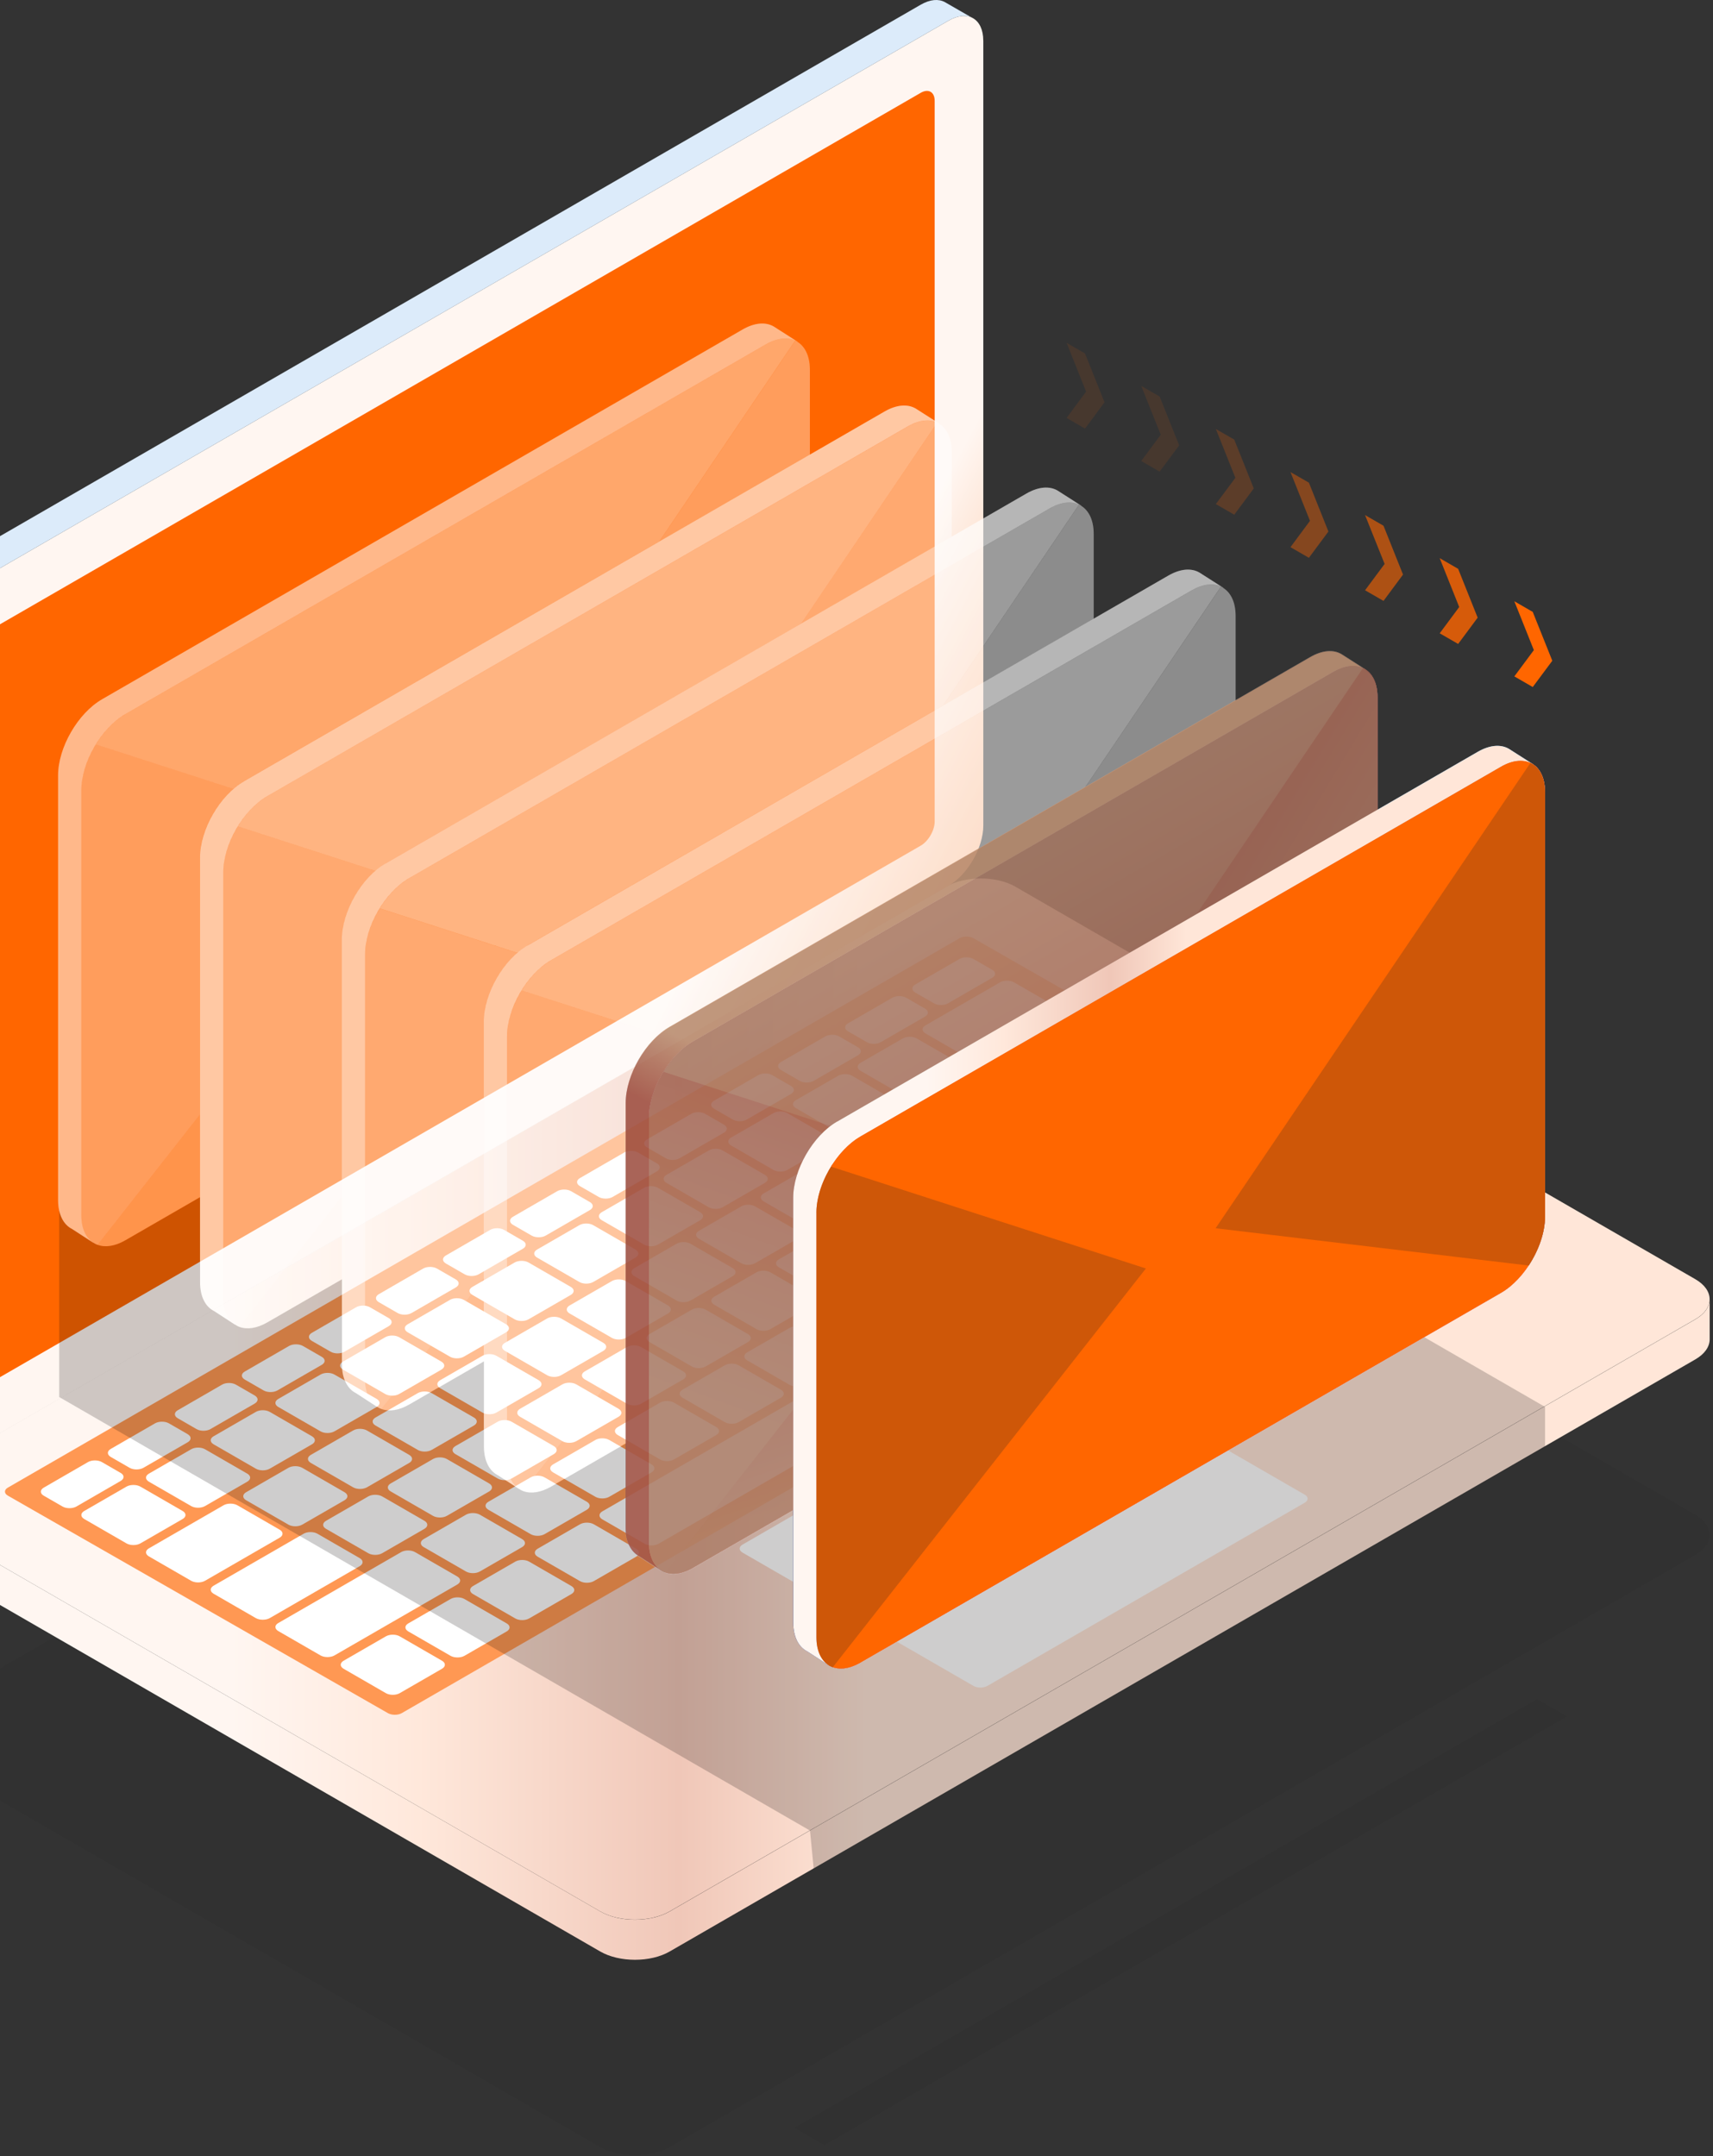 <svg width="417" height="525" viewBox="0 0 417 525" fill="none" xmlns="http://www.w3.org/2000/svg">
<rect x="0" y="0" width="417" height="525" fill="#333333" stroke="none"/>
<g style="mix-blend-mode:multiply" opacity="0.05">
<path d="M247.2 273.261C242.55 270.581 234.95 270.581 230.3 273.261L-19.39 417.421C-24.04 420.111 -24.04 424.501 -19.39 427.181L146.11 522.731C150.76 525.411 158.36 525.411 163.01 522.731L412.69 378.571C417.34 375.891 417.34 371.491 412.69 368.811L247.19 273.261H247.2Z" fill="#080707"/>
</g>
<path d="M247.2 215.891C242.55 213.211 234.95 213.211 230.3 215.891L-19.39 360.051C-24.04 362.741 -24.04 367.131 -19.39 369.811L146.11 465.361C150.76 468.041 158.36 468.041 163.01 465.361L412.69 321.201C417.34 318.521 417.34 314.121 412.69 311.441L247.19 215.891H247.2Z" fill="url(#paint0_linear_44_1041)"/>
<path d="M-22.87 364.931V374.571C-22.92 376.381 -21.76 378.201 -19.38 379.571L146.12 475.131C150.77 477.821 158.37 477.821 163.02 475.131L412.7 330.971C415.02 329.631 416.18 327.861 416.19 326.101V316.541C416.19 316.541 416.19 316.471 416.19 316.441C416.15 318.171 414.99 319.901 412.71 321.221L163.03 465.381C158.38 468.061 150.77 468.061 146.13 465.381L-19.39 369.811C-21.74 368.461 -22.9 366.671 -22.88 364.881V364.931H-22.87Z" fill="url(#paint1_linear_44_1041)"/>
<path d="M239.36 9.901C239.36 4.531 235.56 2.341 230.91 5.021L-18.77 149.171C-23.42 151.851 -27.22 158.441 -27.22 163.811V354.911C-27.22 360.281 -23.41 362.471 -18.77 359.791L230.92 215.641C235.57 212.961 239.37 206.371 239.37 201.001V9.901H239.36Z" fill="url(#paint2_linear_44_1041)"/>
<path d="M-12.01 342.231C-13.87 343.301 -15.39 342.421 -15.39 340.281V164.791C-15.39 162.641 -13.87 160.011 -12.01 158.931L224.15 22.591C226.01 21.521 227.53 22.391 227.53 24.541V200.021C227.53 202.171 226.01 204.801 224.15 205.881L-12.01 342.231Z" fill="#FF6600"/>
<path d="M329.48 281.381C330.41 281.911 330.42 282.791 329.48 283.331L97.81 417.091C96.88 417.631 95.36 417.631 94.42 417.091L1.91 364.141C0.98 363.611 0.97 362.731 1.91 362.191L233.58 228.431C234.51 227.891 236.03 227.891 236.97 228.431L329.48 281.381Z" fill="#FF9853"/>
<path d="M44.46 367.881C45.39 368.421 45.39 369.301 44.46 369.831L34.17 375.771C33.24 376.311 31.72 376.311 30.79 375.771L20.5 369.831C19.57 369.291 19.57 368.421 20.5 367.881L30.79 361.941C31.72 361.411 33.24 361.411 34.17 361.941L44.46 367.881Z" fill="white"/>
<path d="M60.2 358.791C61.13 359.331 61.13 360.201 60.2 360.741L49.91 366.681C48.98 367.221 47.46 367.221 46.53 366.681L36.24 360.741C35.31 360.201 35.31 359.331 36.24 358.791L46.53 352.851C47.46 352.311 48.98 352.311 49.91 352.851L60.2 358.791Z" fill="white"/>
<path d="M75.95 349.691C76.88 350.231 76.88 351.111 75.95 351.641L65.66 357.581C64.73 358.121 63.21 358.121 62.28 357.581L51.99 351.641C51.06 351.101 51.06 350.221 51.99 349.691L62.28 343.751C63.21 343.211 64.73 343.211 65.66 343.751L75.95 349.691Z" fill="white"/>
<path d="M91.7 340.601C92.63 341.141 92.63 342.011 91.7 342.551L81.41 348.491C80.48 349.031 78.96 349.031 78.03 348.491L67.74 342.551C66.81 342.011 66.81 341.141 67.74 340.601L78.03 334.661C78.96 334.121 80.48 334.121 81.41 334.661L91.7 340.601Z" fill="white"/>
<path d="M107.45 331.511C108.38 332.051 108.38 332.921 107.45 333.461L97.16 339.401C96.23 339.941 94.71 339.941 93.78 339.401L83.49 333.461C82.56 332.921 82.56 332.041 83.49 331.511L93.78 325.571C94.71 325.031 96.23 325.031 97.16 325.571L107.45 331.511Z" fill="white"/>
<path d="M123.2 322.421C124.13 322.961 124.13 323.831 123.2 324.371L112.91 330.311C111.98 330.851 110.46 330.851 109.53 330.311L99.24 324.371C98.31 323.831 98.31 322.961 99.24 322.421L109.53 316.481C110.46 315.941 111.98 315.941 112.91 316.481L123.2 322.421Z" fill="white"/>
<path d="M138.95 313.321C139.88 313.861 139.88 314.731 138.95 315.271L128.66 321.211C127.73 321.751 126.21 321.751 125.28 321.211L114.99 315.271C114.06 314.731 114.06 313.861 114.99 313.321L125.28 307.381C126.21 306.841 127.73 306.841 128.66 307.381L138.95 313.321Z" fill="white"/>
<path d="M154.7 304.231C155.63 304.771 155.63 305.651 154.7 306.181L144.41 312.121C143.48 312.661 141.96 312.661 141.03 312.121L130.74 306.181C129.81 305.641 129.81 304.771 130.74 304.231L141.03 298.291C141.96 297.751 143.48 297.751 144.41 298.291L154.7 304.231Z" fill="white"/>
<path d="M170.45 295.131C171.38 295.671 171.38 296.551 170.45 297.081L160.16 303.021C159.23 303.561 157.71 303.561 156.78 303.021L146.49 297.081C145.56 296.551 145.56 295.671 146.49 295.131L156.78 289.191C157.71 288.651 159.23 288.651 160.16 289.191L170.45 295.131Z" fill="white"/>
<path d="M186.2 286.041C187.13 286.581 187.13 287.451 186.2 287.991L175.91 293.931C174.98 294.461 173.46 294.461 172.53 293.931L162.24 287.991C161.31 287.451 161.31 286.571 162.24 286.041L172.53 280.101C173.46 279.561 174.98 279.561 175.91 280.101L186.2 286.041Z" fill="white"/>
<path d="M201.95 276.951C202.88 277.491 202.88 278.371 201.95 278.901L191.66 284.841C190.73 285.381 189.21 285.381 188.28 284.841L177.99 278.901C177.06 278.361 177.06 277.491 177.99 276.951L188.28 271.011C189.21 270.471 190.73 270.471 191.66 271.011L201.95 276.951Z" fill="white"/>
<path d="M217.7 267.851C218.63 268.391 218.63 269.261 217.7 269.801L207.41 275.741C206.48 276.281 204.96 276.281 204.03 275.741L193.74 269.801C192.81 269.261 192.81 268.381 193.74 267.851L204.03 261.911C204.96 261.371 206.48 261.371 207.41 261.911L217.7 267.851Z" fill="white"/>
<path d="M233.44 258.761C234.37 259.301 234.37 260.171 233.44 260.711L223.15 266.651C222.22 267.191 220.7 267.191 219.77 266.651L209.48 260.711C208.55 260.171 208.55 259.291 209.48 258.761L219.77 252.821C220.7 252.281 222.22 252.281 223.15 252.821L233.44 258.761Z" fill="white"/>
<path d="M29.38 358.611C30.31 359.151 30.31 360.021 29.38 360.561L18.6 366.791C17.67 367.331 16.15 367.331 15.22 366.791L10.64 364.151C9.71 363.621 9.71 362.741 10.64 362.201L21.42 355.971C22.35 355.431 23.87 355.431 24.8 355.971L29.37 358.611H29.38Z" fill="white"/>
<path d="M45.7 349.191C46.63 349.731 46.63 350.601 45.7 351.141L34.92 357.361C33.99 357.901 32.47 357.901 31.54 357.361L26.96 354.721C26.03 354.181 26.03 353.301 26.96 352.771L37.74 346.541C38.67 346.001 40.19 346.001 41.12 346.541L45.7 349.181V349.191Z" fill="white"/>
<path d="M62.01 339.771C62.94 340.301 62.94 341.181 62.01 341.721L51.22 347.941C50.29 348.481 48.77 348.481 47.84 347.941L43.27 345.301C42.34 344.761 42.34 343.881 43.27 343.351L54.05 337.121C54.98 336.581 56.5 336.581 57.43 337.121L62.01 339.761V339.771Z" fill="white"/>
<path d="M78.33 330.341C79.26 330.881 79.26 331.761 78.33 332.291L67.54 338.521C66.61 339.061 65.09 339.061 64.16 338.521L59.58 335.881C58.65 335.341 58.65 334.461 59.58 333.931L70.36 327.701C71.29 327.171 72.81 327.171 73.74 327.701L78.32 330.341H78.33Z" fill="white"/>
<path d="M94.64 320.921C95.57 321.461 95.57 322.331 94.64 322.871L83.86 329.101C82.93 329.641 81.41 329.641 80.48 329.101L75.9 326.461C74.97 325.921 74.97 325.051 75.9 324.511L86.68 318.281C87.61 317.741 89.13 317.741 90.06 318.281L94.64 320.921Z" fill="white"/>
<path d="M110.96 311.501C111.89 312.041 111.89 312.911 110.96 313.451L100.18 319.681C99.25 320.221 97.73 320.221 96.8 319.681L92.22 317.041C91.29 316.501 91.29 315.631 92.22 315.091L103 308.861C103.93 308.321 105.45 308.321 106.38 308.861L110.95 311.501H110.96Z" fill="white"/>
<path d="M127.28 302.081C128.21 302.621 128.21 303.491 127.28 304.031L116.5 310.261C115.57 310.801 114.05 310.801 113.12 310.261L108.54 307.621C107.61 307.081 107.61 306.201 108.54 305.671L119.32 299.441C120.25 298.901 121.77 298.901 122.7 299.441L127.28 302.081Z" fill="white"/>
<path d="M143.6 292.661C144.53 293.201 144.53 294.081 143.6 294.611L132.82 300.841C131.89 301.371 130.37 301.371 129.44 300.841L124.86 298.201C123.93 297.661 123.93 296.781 124.86 296.251L135.64 290.021C136.57 289.481 138.09 289.481 139.02 290.021L143.59 292.661H143.6Z" fill="white"/>
<path d="M159.91 283.241C160.84 283.781 160.84 284.661 159.91 285.191L149.13 291.421C148.2 291.961 146.68 291.961 145.75 291.421L141.17 288.781C140.24 288.241 140.24 287.371 141.17 286.831L151.95 280.601C152.88 280.061 154.4 280.061 155.33 280.601L159.91 283.241Z" fill="white"/>
<path d="M176.23 273.821C177.16 274.361 177.16 275.241 176.23 275.771L165.45 282.001C164.52 282.541 163 282.541 162.07 282.001L157.5 279.361C156.57 278.821 156.57 277.941 157.5 277.411L168.28 271.181C169.21 270.641 170.73 270.641 171.66 271.181L176.23 273.821Z" fill="white"/>
<path d="M192.55 264.401C193.48 264.941 193.48 265.821 192.55 266.351L181.77 272.581C180.84 273.121 179.32 273.121 178.39 272.581L173.81 269.941C172.88 269.401 172.88 268.531 173.81 267.991L184.59 261.761C185.52 261.221 187.04 261.221 187.97 261.761L192.55 264.401Z" fill="white"/>
<path d="M208.86 254.981C209.79 255.521 209.79 256.391 208.86 256.931L198.07 263.161C197.14 263.701 195.62 263.701 194.69 263.161L190.11 260.521C189.18 259.981 189.18 259.111 190.11 258.571L200.9 252.341C201.83 251.801 203.35 251.801 204.28 252.341L208.86 254.981Z" fill="white"/>
<path d="M225.18 245.561C226.11 246.101 226.11 246.971 225.18 247.511L214.4 253.741C213.47 254.281 211.95 254.281 211.02 253.741L206.44 251.101C205.51 250.561 205.51 249.681 206.44 249.151L217.22 242.921C218.15 242.381 219.67 242.381 220.6 242.921L225.17 245.561H225.18Z" fill="white"/>
<path d="M241.54 236.111C242.47 236.651 242.47 237.531 241.54 238.061L230.76 244.291C229.83 244.831 228.31 244.831 227.38 244.291L222.8 241.651C221.87 241.111 221.87 240.241 222.8 239.701L233.58 233.481C234.51 232.941 236.03 232.941 236.96 233.481L241.54 236.121V236.111Z" fill="white"/>
<path d="M257.11 245.101C258.04 245.641 258.04 246.511 257.11 247.051L238.95 257.541C238.02 258.081 236.5 258.081 235.57 257.541L225.28 251.601C224.35 251.061 224.35 250.181 225.28 249.651L243.45 239.161C244.38 238.621 245.9 238.621 246.83 239.161L257.12 245.101H257.11Z" fill="white"/>
<path d="M107.6 404.341C108.53 404.881 108.53 405.751 107.6 406.291L97.31 412.231C96.38 412.771 94.86 412.771 93.93 412.231L83.64 406.291C82.71 405.751 82.71 404.881 83.64 404.341L93.93 398.401C94.86 397.861 96.38 397.861 97.31 398.401L107.6 404.341Z" fill="white"/>
<path d="M123.35 395.251C124.28 395.781 124.28 396.661 123.35 397.201L113.06 403.141C112.13 403.671 110.61 403.671 109.68 403.141L99.39 397.201C98.46 396.661 98.46 395.781 99.39 395.251L109.68 389.311C110.61 388.771 112.13 388.771 113.06 389.311L123.35 395.251Z" fill="white"/>
<path d="M139.1 386.151C140.03 386.691 140.03 387.571 139.1 388.101L128.81 394.041C127.88 394.581 126.36 394.581 125.43 394.041L115.14 388.101C114.21 387.561 114.21 386.681 115.14 386.151L125.43 380.211C126.36 379.671 127.88 379.671 128.81 380.211L139.1 386.151Z" fill="white"/>
<path d="M296.49 286.021C297.42 286.561 297.42 287.431 296.49 287.971L286.2 293.911C285.27 294.451 283.75 294.451 282.82 293.911L280.39 292.511C279.46 291.971 279.46 291.091 280.39 290.561L290.68 284.621C291.61 284.081 293.13 284.081 294.06 284.621L296.49 286.021Z" fill="white"/>
<path d="M288.76 299.751C289.69 300.281 289.69 301.161 288.76 301.701L278.47 307.641C277.54 308.181 276.02 308.181 275.09 307.641L272.66 306.241C271.73 305.701 271.73 304.821 272.66 304.291L282.95 298.351C283.88 297.811 285.4 297.811 286.33 298.351L288.75 299.751H288.76Z" fill="white"/>
<path d="M304.51 290.651C305.44 291.191 305.44 292.061 304.51 292.601L294.22 298.541C293.29 299.081 291.77 299.081 290.84 298.541L288.41 297.141C287.48 296.601 287.48 295.721 288.41 295.191L298.7 289.251C299.63 288.711 301.15 288.711 302.08 289.251L304.5 290.651H304.51Z" fill="white"/>
<path d="M320.26 281.561C321.19 282.101 321.19 282.981 320.26 283.511L309.97 289.451C309.04 289.991 307.52 289.991 306.59 289.451L304.16 288.051C303.23 287.511 303.23 286.631 304.16 286.101L314.45 280.161C315.38 279.621 316.9 279.621 317.83 280.161L320.25 281.561H320.26Z" fill="white"/>
<path d="M154.85 377.061C155.78 377.601 155.78 378.481 154.85 379.011L144.56 384.951C143.63 385.491 142.11 385.491 141.18 384.951L130.89 379.011C129.96 378.471 129.96 377.601 130.89 377.061L141.18 371.121C142.11 370.581 143.63 370.581 144.56 371.121L154.85 377.061Z" fill="white"/>
<path d="M241.53 327.011C242.46 327.551 242.46 328.421 241.53 328.961L160.3 375.861C159.37 376.401 157.85 376.401 156.92 375.861L146.63 369.921C145.7 369.391 145.7 368.511 146.63 367.971L227.86 321.071C228.79 320.531 230.31 320.531 231.24 321.071L241.53 327.011Z" fill="white"/>
<path d="M257.24 317.941C258.17 318.471 258.17 319.351 257.24 319.891L246.95 325.831C246.02 326.371 244.5 326.371 243.57 325.831L233.28 319.891C232.35 319.351 232.35 318.471 233.28 317.941L243.57 312.001C244.5 311.461 246.02 311.461 246.95 312.001L257.24 317.941Z" fill="white"/>
<path d="M272.99 308.851C273.92 309.391 273.92 310.261 272.99 310.801L262.7 316.741C261.77 317.281 260.25 317.281 259.32 316.741L249.03 310.801C248.1 310.261 248.1 309.391 249.03 308.851L259.32 302.911C260.25 302.371 261.77 302.371 262.7 302.911L272.99 308.851Z" fill="white"/>
<path d="M83.87 363.311C84.8 363.851 84.8 364.721 83.87 365.261L73.58 371.201C72.65 371.741 71.13 371.741 70.2 371.201L59.91 365.261C58.98 364.721 58.98 363.851 59.91 363.311L70.2 357.371C71.13 356.831 72.65 356.831 73.58 357.371L83.87 363.311Z" fill="white"/>
<path d="M68.08 372.431C69.01 372.961 69.01 373.841 68.08 374.381L49.91 384.871C48.98 385.411 47.46 385.411 46.53 384.871L36.24 378.931C35.31 378.391 35.31 377.521 36.24 376.981L54.41 366.491C55.34 365.951 56.86 365.951 57.79 366.491L68.08 372.431Z" fill="white"/>
<path d="M99.62 354.221C100.55 354.761 100.55 355.641 99.62 356.171L89.33 362.111C88.4 362.651 86.88 362.651 85.95 362.111L75.66 356.171C74.73 355.641 74.73 354.761 75.66 354.221L85.95 348.281C86.88 347.741 88.4 347.741 89.33 348.281L99.62 354.221Z" fill="white"/>
<path d="M115.37 345.121C116.3 345.661 116.3 346.531 115.37 347.071L105.08 353.011C104.15 353.551 102.63 353.551 101.7 353.011L91.41 347.071C90.48 346.531 90.48 345.661 91.41 345.121L101.7 339.181C102.63 338.651 104.15 338.651 105.08 339.181L115.37 345.121Z" fill="white"/>
<path d="M131.12 336.031C132.05 336.571 132.05 337.451 131.12 337.981L120.83 343.921C119.9 344.461 118.38 344.461 117.45 343.921L107.16 337.981C106.23 337.441 106.23 336.571 107.16 336.031L117.45 330.091C118.38 329.551 119.9 329.551 120.83 330.091L131.12 336.031Z" fill="white"/>
<path d="M146.87 326.941C147.8 327.471 147.8 328.351 146.87 328.891L136.58 334.831C135.65 335.371 134.13 335.371 133.2 334.831L122.91 328.891C121.98 328.351 121.98 327.471 122.91 326.941L133.2 321.001C134.13 320.461 135.65 320.461 136.58 321.001L146.87 326.941Z" fill="white"/>
<path d="M162.62 317.841C163.55 318.381 163.55 319.251 162.62 319.791L152.33 325.731C151.4 326.271 149.88 326.271 148.95 325.731L138.66 319.791C137.73 319.251 137.73 318.381 138.66 317.841L148.95 311.901C149.88 311.361 151.4 311.361 152.33 311.901L162.62 317.841Z" fill="white"/>
<path d="M178.37 308.751C179.3 309.291 179.3 310.161 178.37 310.701L168.08 316.641C167.15 317.181 165.63 317.181 164.7 316.641L154.41 310.701C153.48 310.161 153.48 309.291 154.41 308.751L164.7 302.811C165.63 302.271 167.15 302.271 168.08 302.811L178.37 308.751Z" fill="white"/>
<path d="M194.11 299.661C195.04 300.191 195.04 301.071 194.11 301.611L183.82 307.551C182.89 308.091 181.37 308.091 180.44 307.551L170.15 301.611C169.22 301.071 169.22 300.191 170.15 299.661L180.44 293.721C181.37 293.181 182.89 293.181 183.82 293.721L194.11 299.661Z" fill="white"/>
<path d="M209.86 290.561C210.79 291.101 210.79 291.971 209.86 292.511L199.57 298.451C198.64 298.991 197.12 298.991 196.19 298.451L185.9 292.511C184.97 291.971 184.97 291.101 185.9 290.561L196.19 284.621C197.12 284.081 198.64 284.081 199.57 284.621L209.86 290.561Z" fill="white"/>
<path d="M225.61 281.471C226.54 282.011 226.54 282.891 225.61 283.421L215.32 289.361C214.39 289.901 212.87 289.901 211.94 289.361L201.65 283.421C200.72 282.881 200.72 282.001 201.65 281.471L211.94 275.531C212.87 274.991 214.39 274.991 215.32 275.531L225.61 281.471Z" fill="white"/>
<path d="M241.36 272.381C242.29 272.921 242.29 273.801 241.36 274.331L231.07 280.271C230.14 280.811 228.62 280.811 227.69 280.271L217.4 274.331C216.47 273.791 216.47 272.911 217.4 272.381L227.69 266.441C228.62 265.901 230.14 265.901 231.07 266.441L241.36 272.381Z" fill="white"/>
<path d="M257.11 263.281C258.04 263.821 258.04 264.701 257.11 265.231L246.82 271.171C245.89 271.711 244.37 271.711 243.44 271.171L233.15 265.231C232.22 264.691 232.22 263.811 233.15 263.281L243.44 257.341C244.37 256.801 245.89 256.801 246.82 257.341L257.11 263.281Z" fill="white"/>
<path d="M272.86 254.191C273.79 254.731 273.79 255.601 272.86 256.141L262.57 262.081C261.64 262.621 260.12 262.621 259.19 262.081L248.9 256.141C247.97 255.601 247.97 254.721 248.9 254.191L259.19 248.251C260.12 247.711 261.64 247.711 262.57 248.251L272.86 254.191Z" fill="white"/>
<path d="M103.32 370.271C104.25 370.811 104.25 371.681 103.32 372.221L93.03 378.161C92.1 378.701 90.58 378.701 89.65 378.161L79.36 372.221C78.43 371.691 78.43 370.811 79.36 370.271L89.65 364.331C90.58 363.801 92.1 363.801 93.03 364.331L103.32 370.271Z" fill="white"/>
<path d="M87.57 379.361C88.5 379.891 88.5 380.771 87.57 381.311L65.66 393.961C64.73 394.491 63.21 394.491 62.28 393.961L51.99 388.021C51.06 387.481 51.06 386.611 51.99 386.071L73.9 373.421C74.83 372.881 76.35 372.881 77.28 373.421L87.57 379.361Z" fill="white"/>
<path d="M119.07 361.171C120 361.711 120 362.591 119.07 363.121L108.78 369.061C107.85 369.601 106.33 369.601 105.4 369.061L95.11 363.121C94.18 362.581 94.18 361.701 95.11 361.171L105.4 355.231C106.33 354.691 107.85 354.691 108.78 355.231L119.07 361.171Z" fill="white"/>
<path d="M134.82 352.081C135.75 352.621 135.75 353.491 134.82 354.031L124.53 359.971C123.6 360.511 122.08 360.511 121.15 359.971L110.86 354.031C109.93 353.491 109.93 352.621 110.86 352.081L121.15 346.141C122.08 345.601 123.6 345.601 124.53 346.141L134.82 352.081Z" fill="white"/>
<path d="M150.57 342.991C151.5 343.531 151.5 344.411 150.57 344.941L140.28 350.881C139.35 351.421 137.83 351.421 136.9 350.881L126.61 344.941C125.68 344.411 125.68 343.531 126.61 342.991L136.9 337.051C137.83 336.511 139.35 336.511 140.28 337.051L150.57 342.991Z" fill="white"/>
<path d="M166.32 333.891C167.25 334.431 167.25 335.301 166.32 335.841L156.03 341.781C155.1 342.321 153.58 342.321 152.65 341.781L142.36 335.841C141.43 335.301 141.43 334.431 142.36 333.891L152.65 327.951C153.58 327.411 155.1 327.411 156.03 327.951L166.32 333.891Z" fill="white"/>
<path d="M182.07 324.801C183 325.341 183 326.211 182.07 326.751L171.78 332.691C170.85 333.231 169.33 333.231 168.4 332.691L158.11 326.751C157.18 326.211 157.18 325.331 158.11 324.801L168.4 318.861C169.33 318.321 170.85 318.321 171.78 318.861L182.07 324.801Z" fill="white"/>
<path d="M197.82 315.711C198.75 316.251 198.75 317.121 197.82 317.661L187.53 323.601C186.6 324.141 185.08 324.141 184.15 323.601L173.86 317.661C172.93 317.121 172.93 316.251 173.86 315.711L184.15 309.771C185.08 309.231 186.6 309.231 187.53 309.771L197.82 315.711Z" fill="white"/>
<path d="M213.57 306.611C214.5 307.151 214.5 308.021 213.57 308.561L203.28 314.501C202.35 315.041 200.83 315.041 199.9 314.501L189.61 308.561C188.68 308.021 188.68 307.151 189.61 306.611L199.9 300.671C200.83 300.131 202.35 300.131 203.28 300.671L213.57 306.611Z" fill="white"/>
<path d="M229.32 297.521C230.25 298.061 230.25 298.941 229.32 299.471L219.03 305.411C218.1 305.951 216.58 305.951 215.65 305.411L205.36 299.471C204.43 298.931 204.43 298.061 205.36 297.521L215.65 291.581C216.58 291.041 218.1 291.041 219.03 291.581L229.32 297.521Z" fill="white"/>
<path d="M245.06 288.431C245.99 288.971 245.99 289.851 245.06 290.381L234.77 296.321C233.84 296.861 232.32 296.861 231.39 296.321L221.1 290.381C220.17 289.841 220.17 288.961 221.1 288.431L231.39 282.491C232.32 281.951 233.84 281.951 234.77 282.491L245.06 288.431Z" fill="white"/>
<path d="M260.81 279.331C261.74 279.871 261.74 280.751 260.81 281.281L250.52 287.221C249.59 287.761 248.07 287.761 247.14 287.221L236.85 281.281C235.92 280.741 235.92 279.871 236.85 279.331L247.14 273.391C248.07 272.851 249.59 272.851 250.52 273.391L260.81 279.331Z" fill="white"/>
<path d="M288.61 263.281C289.54 263.821 289.54 264.701 288.61 265.231L266.27 278.131C265.34 278.671 263.82 278.671 262.89 278.131L252.6 272.191C251.67 271.651 251.67 270.781 252.6 270.241L274.94 257.341C275.87 256.801 277.39 256.801 278.32 257.341L288.61 263.281Z" fill="white"/>
<path d="M127.1 374.721C128.03 375.261 128.03 376.141 127.1 376.671L116.81 382.611C115.88 383.151 114.36 383.151 113.43 382.611L103.14 376.671C102.21 376.141 102.21 375.261 103.14 374.721L113.43 368.781C114.36 368.251 115.88 368.251 116.81 368.781L127.1 374.721Z" fill="white"/>
<path d="M111.32 383.831C112.25 384.371 112.25 385.241 111.32 385.781L81.41 403.051C80.48 403.581 78.96 403.581 78.03 403.051L67.74 397.111C66.81 396.571 66.81 395.691 67.74 395.161L97.65 377.891C98.58 377.351 100.1 377.351 101.03 377.891L111.32 383.831Z" fill="white"/>
<path d="M142.85 365.631C143.78 366.171 143.78 367.041 142.85 367.581L132.56 373.521C131.63 374.061 130.11 374.061 129.18 373.521L118.89 367.581C117.96 367.041 117.96 366.171 118.89 365.631L129.18 359.691C130.11 359.151 131.63 359.151 132.56 359.691L142.85 365.631Z" fill="white"/>
<path d="M158.6 356.531C159.53 357.071 159.53 357.941 158.6 358.481L148.31 364.421C147.38 364.961 145.86 364.961 144.93 364.421L134.64 358.481C133.71 357.941 133.71 357.071 134.64 356.531L144.93 350.591C145.86 350.051 147.38 350.051 148.31 350.591L158.6 356.531Z" fill="white"/>
<path d="M174.35 347.441C175.28 347.981 175.28 348.851 174.35 349.391L164.06 355.331C163.13 355.871 161.61 355.871 160.68 355.331L150.39 349.391C149.46 348.851 149.46 347.971 150.39 347.441L160.68 341.501C161.61 340.961 163.13 340.961 164.06 341.501L174.35 347.441Z" fill="white"/>
<path d="M190.1 338.351C191.03 338.891 191.03 339.761 190.1 340.301L179.81 346.241C178.88 346.781 177.36 346.781 176.43 346.241L166.14 340.301C165.21 339.761 165.21 338.891 166.14 338.351L176.43 332.411C177.36 331.871 178.88 331.871 179.81 332.411L190.1 338.351Z" fill="white"/>
<path d="M205.85 329.261C206.78 329.791 206.78 330.671 205.85 331.211L195.56 337.151C194.63 337.681 193.11 337.681 192.18 337.151L181.89 331.211C180.96 330.671 180.96 329.791 181.89 329.261L192.18 323.321C193.11 322.781 194.63 322.781 195.56 323.321L205.85 329.261Z" fill="white"/>
<path d="M221.6 320.161C222.53 320.701 222.53 321.581 221.6 322.111L211.31 328.051C210.38 328.591 208.86 328.591 207.93 328.051L197.64 322.111C196.71 321.581 196.71 320.701 197.64 320.161L207.93 314.221C208.86 313.681 210.38 313.681 211.31 314.221L221.6 320.161Z" fill="white"/>
<path d="M237.35 311.071C238.28 311.611 238.28 312.491 237.35 313.021L227.06 318.961C226.13 319.501 224.61 319.501 223.68 318.961L213.39 313.021C212.46 312.481 212.46 311.601 213.39 311.071L223.68 305.131C224.61 304.591 226.13 304.591 227.06 305.131L237.35 311.071Z" fill="white"/>
<path d="M253.1 301.981C254.03 302.521 254.03 303.391 253.1 303.931L242.81 309.871C241.88 310.411 240.36 310.411 239.43 309.871L229.14 303.931C228.21 303.401 228.21 302.521 229.14 301.981L239.43 296.041C240.36 295.501 241.88 295.501 242.81 296.041L253.1 301.981Z" fill="white"/>
<path d="M268.84 292.881C269.77 293.421 269.77 294.291 268.84 294.831L258.55 300.771C257.62 301.301 256.1 301.301 255.17 300.771L244.88 294.831C243.95 294.291 243.95 293.411 244.88 292.881L255.17 286.941C256.1 286.401 257.62 286.401 258.55 286.941L268.84 292.881Z" fill="white"/>
<path d="M304.36 272.381C305.29 272.921 305.29 273.801 304.36 274.331L274.3 291.681C273.37 292.221 271.85 292.221 270.92 291.681L260.63 285.741C259.7 285.201 259.7 284.331 260.63 283.791L290.69 266.431C291.62 265.891 293.14 265.891 294.07 266.431L304.36 272.371V272.381Z" fill="white"/>
<path d="M317.62 363.911C318.55 364.441 318.55 365.321 317.62 365.861L240.36 410.471C239.43 411.011 237.91 411.011 236.98 410.471L180.76 378.011C179.83 377.471 179.83 376.601 180.76 376.061L258.02 331.451C258.95 330.911 260.47 330.911 261.4 331.451L317.62 363.911Z" fill="white"/>
<path d="M-27.22 354.911V163.811C-27.22 158.441 -23.42 151.861 -18.77 149.171L230.91 5.021C233.14 3.731 235.17 3.581 236.68 4.351C236.65 4.341 236.63 4.321 236.61 4.311L229.97 0.491C228.45 -0.309 226.4 -0.159 224.14 1.141L-25.55 145.291C-30.2 147.971 -34 154.561 -34 159.931V351.031C-34 353.711 -33.05 355.601 -31.52 356.481L-24.79 360.341C-26.29 359.441 -27.23 357.571 -27.23 354.911H-27.22Z" fill="url(#paint3_linear_44_1041)"/>
<path opacity="0.4" d="M163.03 250.141L318.96 160.111C321.93 158.401 324.62 158.251 326.56 159.401L332.32 163.081L332.3 163.101C330.35 161.891 327.62 162.001 324.6 163.741L168.67 253.771C162.78 257.171 157.96 265.521 157.96 272.321V375.691C157.96 378.951 159.08 381.271 160.87 382.451V382.471L155.73 379.131C153.63 378.081 152.31 375.621 152.31 372.071V268.701C152.31 261.901 157.13 253.551 163.02 250.151L163.03 250.141Z" fill="white"/>
<path opacity="0.3" d="M331.77 162.821L246.65 288.651L161.53 261.111C163.43 258.031 165.94 255.361 168.68 253.781L324.61 163.751C327.36 162.161 329.86 161.941 331.76 162.821H331.77Z" fill="white"/>
<path opacity="0.25" d="M331.77 162.821C333.94 163.831 335.33 166.301 335.33 169.921V273.291C335.33 277.151 333.77 281.511 331.35 285.181L255.13 276.101L331.77 162.811V162.821Z" fill="white"/>
<path opacity="0.25" d="M238.17 285.901L161.95 382.981C159.53 382.111 157.97 379.541 157.97 375.681V272.311C157.97 268.681 159.35 264.621 161.53 261.101L238.17 285.901Z" fill="white"/>
<path opacity="0.2" d="M238.17 285.901L246.65 288.641L255.13 276.111L331.35 285.191C329.51 287.981 327.16 290.381 324.62 291.851L168.69 381.881C166.15 383.351 163.8 383.661 161.96 382.991L238.18 285.911L238.17 285.901Z" fill="white"/>
<g style="mix-blend-mode:multiply" opacity="0.05">
<path d="M374.17 413.701L381.44 417.901L200.68 522.261L193.41 518.061L374.17 413.701Z" fill="#080707"/>
</g>
<g opacity="0.8">
<path opacity="0.4" d="M24.85 170.251L180.78 80.221C183.75 78.511 186.44 78.361 188.38 79.511L194.14 83.191L194.12 83.211C192.17 82.001 189.44 82.111 186.42 83.851L30.5 173.881C24.61 177.281 19.79 185.631 19.79 192.431V295.801C19.79 299.061 20.9 301.381 22.7 302.561V302.581L17.56 299.241C15.46 298.191 14.14 295.731 14.14 292.171V188.801C14.14 182.001 18.96 173.651 24.85 170.251Z" fill="white"/>
<path opacity="0.2" d="M48.69 271.351V291.471L30.5 301.971C27.96 303.441 25.61 303.751 23.77 303.081L48.69 271.341V271.351Z" fill="white"/>
<path opacity="0.25" d="M23.35 181.211L56.85 192.051C52.18 196.071 48.68 202.971 48.68 208.761V271.351L23.76 303.091C21.34 302.221 19.78 299.651 19.78 295.791V192.421C19.78 188.791 21.16 184.731 23.34 181.211H23.35Z" fill="white"/>
<path opacity="0.25" d="M160.49 131.861L193.59 82.941C195.76 83.951 197.15 86.421 197.15 90.041V110.701L160.5 131.861H160.49Z" fill="white"/>
<path opacity="0.3" d="M59.39 190.221C58.51 190.731 57.67 191.351 56.85 192.061L23.34 181.221C25.24 178.141 27.75 175.471 30.49 173.891L186.43 83.851C189.18 82.261 191.68 82.041 193.58 82.921L160.48 131.851L59.39 190.211V190.221Z" fill="white"/>
</g>
<path opacity="0.4" d="M59.39 190.221L215.33 100.191C218.3 98.481 220.99 98.331 222.93 99.481L228.69 103.161L228.67 103.181C226.72 101.971 223.99 102.081 220.97 103.821L65.05 193.851C59.16 197.251 54.34 205.601 54.34 212.401V315.771C54.34 319.031 55.45 321.351 57.25 322.531V322.551L52.11 319.211C50.01 318.161 48.69 315.701 48.69 312.151V208.781C48.69 201.981 53.51 193.631 59.4 190.231L59.39 190.221Z" fill="white"/>
<path opacity="0.2" d="M83.23 291.331V311.451L65.04 321.951C62.5 323.421 60.15 323.731 58.31 323.061L83.23 291.321V291.331Z" fill="white"/>
<path opacity="0.25" d="M57.9 201.191L91.4 212.031C86.73 216.051 83.23 222.951 83.23 228.741V291.331L58.31 323.071C55.89 322.201 54.33 319.631 54.33 315.771V212.401C54.33 208.771 55.71 204.711 57.89 201.191H57.9Z" fill="white"/>
<path opacity="0.3" d="M93.94 210.191C93.06 210.701 92.22 211.321 91.4 212.031L57.89 201.191C59.79 198.111 62.3 195.441 65.04 193.861L220.98 103.831C223.73 102.241 226.23 102.021 228.13 102.901L195.03 151.831L93.94 210.191Z" fill="white"/>
<path opacity="0.25" d="M195.03 151.831L228.13 102.911C230.3 103.921 231.69 106.391 231.69 110.011V130.671L195.04 151.831H195.03Z" fill="white"/>
<path opacity="0.4" d="M93.94 210.191L249.87 120.161C252.84 118.451 255.53 118.301 257.47 119.451L263.23 123.131L263.21 123.151C261.26 121.941 258.53 122.051 255.51 123.791L99.58 213.821C93.69 217.221 88.87 225.571 88.87 232.371V335.741C88.87 339.001 89.98 341.321 91.78 342.501V342.521L86.64 339.181C84.54 338.131 83.22 335.671 83.22 332.111V228.741C83.22 221.941 88.04 213.591 93.93 210.191H93.94Z" fill="white"/>
<path opacity="0.2" d="M117.78 311.301V331.421L99.59 341.921C97.05 343.391 94.7 343.701 92.86 343.031L117.78 311.291V311.301Z" fill="white"/>
<path opacity="0.25" d="M92.44 221.161L125.94 232.001C121.27 236.021 117.77 242.921 117.77 248.711V311.301L92.85 343.041C90.43 342.171 88.87 339.601 88.87 335.741V232.371C88.87 228.741 90.25 224.681 92.43 221.161H92.44Z" fill="white"/>
<path opacity="0.3" d="M128.49 230.161C127.61 230.671 126.77 231.291 125.95 231.991L92.44 221.151C94.34 218.071 96.85 215.401 99.59 213.821L255.52 123.791C258.27 122.201 260.77 121.981 262.67 122.861L229.57 171.791L128.48 230.151L128.49 230.161Z" fill="white"/>
<path opacity="0.25" d="M229.58 171.801L262.68 122.881C264.85 123.891 266.24 126.361 266.24 129.981V150.641L229.59 171.801H229.58Z" fill="white"/>
<path opacity="0.4" d="M128.49 230.161L284.42 140.131C287.39 138.421 290.08 138.271 292.02 139.421L297.78 143.101L297.76 143.121C295.81 141.911 293.08 142.021 290.06 143.761L134.13 233.791C128.24 237.191 123.42 245.541 123.42 252.341V355.711C123.42 358.971 124.54 361.291 126.33 362.471V362.491L121.19 359.151C119.09 358.101 117.77 355.641 117.77 352.081V248.711C117.77 241.911 122.59 233.561 128.48 230.161H128.49Z" fill="white"/>
<path opacity="0.2" d="M152.33 331.271V351.391L134.14 361.891C131.6 363.361 129.25 363.671 127.41 363.011L152.33 331.271Z" fill="white"/>
<path opacity="0.25" d="M126.99 241.131L160.49 251.971C155.82 255.991 152.32 262.891 152.32 268.681V331.271L127.4 363.011C124.98 362.141 123.42 359.571 123.42 355.711V252.341C123.42 248.711 124.8 244.651 126.98 241.131H126.99Z" fill="white"/>
<path opacity="0.3" d="M163.03 250.141C162.15 250.651 161.31 251.271 160.49 251.971L126.98 241.131C128.88 238.051 131.39 235.381 134.13 233.801L290.06 143.771C292.81 142.181 295.31 141.961 297.21 142.841L264.11 191.771L163.02 250.131L163.03 250.141Z" fill="white"/>
<path opacity="0.25" d="M264.13 191.771L297.23 142.851C299.4 143.861 300.79 146.331 300.79 149.951V170.611L264.14 191.771H264.13Z" fill="white"/>
<g opacity="0.7">
<path d="M157.98 375.541C157.98 382.341 162.8 385.121 168.69 381.721L324.62 291.691C330.51 288.291 335.33 279.941 335.33 273.141V169.771C335.33 162.971 330.51 160.191 324.62 163.591L168.69 253.621C162.8 257.021 157.98 265.371 157.98 272.171V375.541Z" fill="#DBA9E5"/>
<path d="M157.98 375.541C157.98 382.341 162.8 385.121 168.69 381.721L324.62 291.691C330.51 288.291 335.33 279.941 335.33 273.141V169.771C335.33 162.971 330.51 160.191 324.62 163.591L168.69 253.621C162.8 257.021 157.98 265.371 157.98 272.171V375.541Z" fill="url(#paint4_linear_44_1041)"/>
<path d="M163.03 249.991L318.96 159.961C321.93 158.251 324.62 158.101 326.56 159.251L332.32 162.931L332.3 162.951C330.35 161.741 327.62 161.851 324.6 163.591L168.67 253.621C162.78 257.021 157.96 265.371 157.96 272.171V375.541C157.96 378.801 159.08 381.121 160.87 382.291V382.311L155.73 378.971C153.63 377.921 152.31 375.461 152.31 371.911V268.541C152.31 261.741 157.13 253.391 163.02 249.991H163.03Z" fill="url(#paint5_linear_44_1041)"/>
<path d="M331.47 162.521C333.82 163.431 335.33 165.981 335.33 169.771V273.141C335.33 277.001 333.77 281.361 331.35 285.031L246.65 274.941L331.47 162.511V162.521Z" fill="url(#paint6_linear_44_1041)"/>
<path d="M157.98 272.161C157.98 268.361 159.48 264.091 161.84 260.451L246.66 274.941L161.97 382.821C159.55 381.951 157.99 379.381 157.99 375.521V272.151L157.98 272.161Z" fill="url(#paint7_linear_44_1041)"/>
<path d="M331.77 162.671L246.65 288.501L161.53 260.961C163.43 257.881 165.94 255.211 168.68 253.631L324.61 163.601C327.36 162.011 329.86 161.791 331.76 162.671H331.77Z" fill="url(#paint8_linear_44_1041)"/>
</g>
<path d="M198.75 398.621C198.75 405.421 203.57 408.201 209.46 404.801L365.39 314.771C371.28 311.371 376.1 303.021 376.1 296.221V192.851C376.1 186.051 371.28 183.271 365.39 186.671L209.46 276.701C203.57 280.101 198.75 288.451 198.75 295.251V398.621Z" fill="#DBA9E5"/>
<path d="M198.75 398.621C198.75 405.421 203.57 408.201 209.46 404.801L365.39 314.771C371.28 311.371 376.1 303.021 376.1 296.221V192.851C376.1 186.051 371.28 183.271 365.39 186.671L209.46 276.701C203.57 280.101 198.75 288.451 198.75 295.251V398.621Z" fill="#FF6600"/>
<path d="M203.81 273.071L359.74 183.041C362.71 181.331 365.4 181.181 367.34 182.331L373.1 186.011L373.08 186.031C371.13 184.821 368.4 184.931 365.38 186.671L209.45 276.701C203.56 280.101 198.74 288.451 198.74 295.251V398.621C198.74 401.881 199.86 404.201 201.65 405.371V405.391L196.51 402.051C194.41 401.001 193.09 398.541 193.09 394.981V291.611C193.09 284.811 197.91 276.461 203.8 273.061L203.81 273.071Z" fill="url(#paint9_linear_44_1041)"/>
<path d="M372.25 185.611C374.6 186.521 376.11 189.071 376.11 192.861V296.231C376.11 300.091 374.55 304.451 372.13 308.121L287.43 298.031L372.25 185.601V185.611Z" fill="url(#paint10_linear_44_1041)"/>
<path d="M198.75 295.251C198.75 291.451 200.25 287.181 202.61 283.541L287.43 298.031L202.74 405.911C200.32 405.041 198.76 402.471 198.76 398.611V295.241L198.75 295.251Z" fill="url(#paint11_linear_44_1041)"/>
<path d="M372.55 185.751L287.43 311.581L202.31 284.041C204.21 280.961 206.72 278.291 209.46 276.711L365.39 186.681C368.14 185.091 370.64 184.871 372.54 185.751H372.55Z" fill="url(#paint12_linear_44_1041)"/>
<g opacity="0.8">
<path opacity="0.4" d="M24.85 170.251L180.78 80.221C183.75 78.511 186.44 78.361 188.38 79.511L194.14 83.191L194.12 83.211C192.17 82.001 189.44 82.111 186.42 83.851L30.5 173.881C24.61 177.281 19.79 185.631 19.79 192.431V295.801C19.79 299.061 20.9 301.381 22.7 302.561V302.581L17.56 299.241C15.46 298.191 14.14 295.731 14.14 292.171V188.801C14.14 182.001 18.96 173.651 24.85 170.251Z" fill="white"/>
<path opacity="0.2" d="M48.69 271.351V291.471L30.5 301.971C27.96 303.441 25.61 303.751 23.77 303.081L48.69 271.341V271.351Z" fill="white"/>
<path opacity="0.25" d="M23.35 181.211L56.85 192.051C52.18 196.071 48.68 202.971 48.68 208.761V271.351L23.76 303.091C21.34 302.221 19.78 299.651 19.78 295.791V192.421C19.78 188.791 21.16 184.731 23.34 181.211H23.35Z" fill="white"/>
<path opacity="0.25" d="M160.49 131.861L193.59 82.941C195.76 83.951 197.15 86.421 197.15 90.041V110.701L160.5 131.861H160.49Z" fill="white"/>
<path opacity="0.3" d="M59.39 190.221C58.51 190.731 57.67 191.351 56.85 192.061L23.34 181.221C25.24 178.141 27.75 175.471 30.49 173.891L186.43 83.851C189.18 82.261 191.68 82.041 193.58 82.921L160.48 131.851L59.39 190.211V190.221Z" fill="white"/>
</g>
<path opacity="0.4" d="M59.39 190.221L215.33 100.191C218.3 98.481 220.99 98.331 222.93 99.481L228.69 103.161L228.67 103.181C226.72 101.971 223.99 102.081 220.97 103.821L65.05 193.851C59.16 197.251 54.34 205.601 54.34 212.401V315.771C54.34 319.031 55.45 321.351 57.25 322.531V322.551L52.11 319.211C50.01 318.161 48.69 315.701 48.69 312.151V208.781C48.69 201.981 53.51 193.631 59.4 190.231L59.39 190.221Z" fill="white"/>
<path opacity="0.2" d="M83.23 291.331V311.451L65.04 321.951C62.5 323.421 60.15 323.731 58.31 323.061L83.23 291.321V291.331Z" fill="white"/>
<path opacity="0.25" d="M57.9 201.191L91.4 212.031C86.73 216.051 83.23 222.951 83.23 228.741V291.331L58.31 323.071C55.89 322.201 54.33 319.631 54.33 315.771V212.401C54.33 208.771 55.71 204.711 57.89 201.191H57.9Z" fill="white"/>
<path opacity="0.3" d="M93.94 210.191C93.06 210.701 92.22 211.321 91.4 212.031L57.89 201.191C59.79 198.111 62.3 195.441 65.04 193.861L220.98 103.831C223.73 102.241 226.23 102.021 228.13 102.901L195.03 151.831L93.94 210.191Z" fill="white"/>
<path opacity="0.25" d="M195.03 151.831L228.13 102.911C230.3 103.921 231.69 106.391 231.69 110.011V130.671L195.04 151.831H195.03Z" fill="white"/>
<path opacity="0.4" d="M93.94 210.191L249.87 120.161C252.84 118.451 255.53 118.301 257.47 119.451L263.23 123.131L263.21 123.151C261.26 121.941 258.53 122.051 255.51 123.791L99.58 213.821C93.69 217.221 88.87 225.571 88.87 232.371V335.741C88.87 339.001 89.98 341.321 91.78 342.501V342.521L86.64 339.181C84.54 338.131 83.22 335.671 83.22 332.111V228.741C83.22 221.941 88.04 213.591 93.93 210.191H93.94Z" fill="white"/>
<path opacity="0.2" d="M117.78 311.301V331.421L99.59 341.921C97.05 343.391 94.7 343.701 92.86 343.031L117.78 311.291V311.301Z" fill="white"/>
<path opacity="0.25" d="M92.44 221.161L125.94 232.001C121.27 236.021 117.77 242.921 117.77 248.711V311.301L92.85 343.041C90.43 342.171 88.87 339.601 88.87 335.741V232.371C88.87 228.741 90.25 224.681 92.43 221.161H92.44Z" fill="white"/>
<path opacity="0.3" d="M128.49 230.161C127.61 230.671 126.77 231.291 125.95 231.991L92.44 221.151C94.34 218.071 96.85 215.401 99.59 213.821L255.52 123.791C258.27 122.201 260.77 121.981 262.67 122.861L229.57 171.791L128.48 230.151L128.49 230.161Z" fill="white"/>
<path opacity="0.25" d="M229.58 171.801L262.68 122.881C264.85 123.891 266.24 126.361 266.24 129.981V150.641L229.59 171.801H229.58Z" fill="white"/>
<path opacity="0.4" d="M128.49 230.161L284.42 140.131C287.39 138.421 290.08 138.271 292.02 139.421L297.78 143.101L297.76 143.121C295.81 141.911 293.08 142.021 290.06 143.761L134.13 233.791C128.24 237.191 123.42 245.541 123.42 252.341V355.711C123.42 358.971 124.54 361.291 126.33 362.471V362.491L121.19 359.151C119.09 358.101 117.77 355.641 117.77 352.081V248.711C117.77 241.911 122.59 233.561 128.48 230.161H128.49Z" fill="white"/>
<path opacity="0.2" d="M152.33 331.271V351.391L134.14 361.891C131.6 363.361 129.25 363.671 127.41 363.011L152.33 331.271Z" fill="white"/>
<path opacity="0.25" d="M126.99 241.131L160.49 251.971C155.82 255.991 152.32 262.891 152.32 268.681V331.271L127.4 363.011C124.98 362.141 123.42 359.571 123.42 355.711V252.341C123.42 248.711 124.8 244.651 126.98 241.131H126.99Z" fill="white"/>
<path opacity="0.3" d="M163.03 250.141C162.15 250.651 161.31 251.271 160.49 251.971L126.98 241.131C128.88 238.051 131.39 235.381 134.13 233.801L290.06 143.771C292.81 142.181 295.31 141.961 297.21 142.841L264.11 191.771L163.02 250.131L163.03 250.141Z" fill="white"/>
<path opacity="0.25" d="M264.13 191.771L297.23 142.851C299.4 143.861 300.79 146.331 300.79 149.951V170.611L264.14 191.771H264.13Z" fill="white"/>
<g opacity="0.5">
<path d="M157.98 375.541C157.98 382.341 162.8 385.121 168.69 381.721L324.62 291.691C330.51 288.291 335.33 279.941 335.33 273.141V169.771C335.33 162.971 330.51 160.191 324.62 163.591L168.69 253.621C162.8 257.021 157.98 265.371 157.98 272.171V375.541Z" fill="#FF6600"/>
<path d="M157.98 375.541C157.98 382.341 162.8 385.121 168.69 381.721L324.62 291.691C330.51 288.291 335.33 279.941 335.33 273.141V169.771C335.33 162.971 330.51 160.191 324.62 163.591L168.69 253.621C162.8 257.021 157.98 265.371 157.98 272.171V375.541Z" fill="#FF6600"/>
<path d="M163.03 249.991L318.96 159.961C321.93 158.251 324.62 158.101 326.56 159.251L332.32 162.931L332.3 162.951C330.35 161.741 327.62 161.851 324.6 163.591L168.67 253.621C162.78 257.021 157.96 265.371 157.96 272.171V375.541C157.96 378.801 159.08 381.121 160.87 382.291V382.311L155.73 378.971C153.63 377.921 152.31 375.461 152.31 371.911V268.541C152.31 261.741 157.13 253.391 163.02 249.991H163.03Z" fill="#FF6600"/>
<path d="M331.47 162.521C333.82 163.431 335.33 165.981 335.33 169.771V273.141C335.33 277.001 333.77 281.361 331.35 285.031L246.65 274.941L331.47 162.511V162.521Z" fill="#FF6600"/>
<path d="M157.98 272.161C157.98 268.361 159.48 264.091 161.84 260.451L246.66 274.941L161.97 382.821C159.55 381.951 157.99 379.381 157.99 375.521V272.151L157.98 272.161Z" fill="#FF6600"/>
<path d="M331.77 162.671L246.65 288.501L161.53 260.961C163.43 257.881 165.94 255.211 168.68 253.631L324.61 163.601C327.36 162.011 329.86 161.791 331.76 162.671H331.77Z" fill="#FF6600"/>
</g>
<path d="M198.75 398.621C198.75 405.421 203.57 408.201 209.46 404.801L365.39 314.771C371.28 311.371 376.1 303.021 376.1 296.221V192.851C376.1 186.051 371.28 183.271 365.39 186.671L209.46 276.701C203.57 280.101 198.75 288.451 198.75 295.251V398.621Z" fill="#DBA9E5"/>
<path d="M198.75 398.621C198.75 405.421 203.57 408.201 209.46 404.801L365.39 314.771C371.28 311.371 376.1 303.021 376.1 296.221V192.851C376.1 186.051 371.28 183.271 365.39 186.671L209.46 276.701C203.57 280.101 198.75 288.451 198.75 295.251V398.621Z" fill="#FF6600"/>
<path d="M203.81 273.071L359.74 183.041C362.71 181.331 365.4 181.181 367.34 182.331L373.1 186.011L373.08 186.031C371.13 184.821 368.4 184.931 365.38 186.671L209.45 276.701C203.56 280.101 198.74 288.451 198.74 295.251V398.621C198.74 401.881 199.86 404.201 201.65 405.371V405.391L196.51 402.051C194.41 401.001 193.09 398.541 193.09 394.981V291.611C193.09 284.811 197.91 276.461 203.8 273.061L203.81 273.071Z" fill="url(#paint13_linear_44_1041)"/>
<path d="M372.25 185.611C374.6 186.521 376.11 189.071 376.11 192.861V296.231C376.11 300.091 374.55 304.451 372.13 308.121L287.43 298.031L372.25 185.601V185.611Z" fill="#CE5708"/>
<path d="M198.75 295.251C198.75 291.451 200.25 287.181 202.61 283.541L287.43 298.031L202.74 405.911C200.32 405.041 198.76 402.471 198.76 398.611V295.241L198.75 295.251Z" fill="#CE5708"/>
<path d="M372.55 185.751L287.43 311.581L202.31 284.041C204.21 280.961 206.72 278.291 209.46 276.711L365.39 186.681C368.14 185.091 370.64 184.871 372.54 185.751H372.55Z" fill="#FF6600"/>
<g style="mix-blend-mode:multiply" opacity="0.2">
<g style="mix-blend-mode:multiply">
<path d="M124.91 245.251C125.14 244.671 125.4 244.111 125.67 243.541C125.4 244.101 125.13 244.671 124.9 245.251H124.91Z" fill="#080707"/>
</g>
<g style="mix-blend-mode:multiply">
<path d="M17.57 299.231L22.7 302.571V302.551C22.7 302.551 22.6 302.471 22.55 302.431C22.93 302.701 23.33 302.941 23.78 303.101C25.62 303.761 27.97 303.451 30.51 301.991L48.7 291.491V312.151C48.7 315.711 50.02 318.171 52.12 319.211L57.25 322.551V322.531C57.25 322.531 57.15 322.451 57.1 322.411C57.48 322.681 57.88 322.921 58.33 323.081C60.17 323.741 62.52 323.431 65.06 321.971L83.25 311.471V332.131C83.25 335.691 84.57 338.151 86.67 339.201L91.8 342.541V342.521C91.8 342.521 91.7 342.441 91.65 342.401C92.03 342.671 92.43 342.911 92.88 343.071C94.72 343.731 97.07 343.421 99.61 341.961L117.8 331.461V352.121C117.8 355.681 119.12 358.141 121.22 359.191L126.35 362.531V362.511C126.35 362.511 126.25 362.431 126.2 362.391C126.58 362.661 126.98 362.901 127.43 363.061C129.27 363.721 131.62 363.411 134.16 361.941L152.35 351.441V371.951C152.35 375.511 153.67 377.971 155.77 379.011L160.9 382.351V382.331C161.24 382.551 161.59 382.731 161.97 382.871C163.81 383.531 166.16 383.221 168.7 381.761L193.12 367.661V395.031C193.12 398.591 194.44 401.051 196.54 402.101L201.67 405.441V405.421C202.01 405.641 202.36 405.821 202.74 405.961C204.58 406.621 206.93 406.311 209.47 404.851L346.76 325.591L376.11 342.531V352.141L198.08 454.931L197.18 445.691L14.41 340.131V294.741C14.9 296.921 16.01 298.461 17.56 299.231H17.57Z" fill="#080707"/>
</g>
<g style="mix-blend-mode:multiply">
<path d="M133.04 243.091L160.37 251.931L133.04 243.091Z" fill="#080707"/>
</g>
</g>
<path opacity="0.1" d="M264.13 104.351L259.64 101.751L264.39 95.351L259.64 83.461L264.13 86.051L268.88 97.941L264.13 104.351Z" fill="#FF6600"/>
<path opacity="0.1" d="M282.29 114.831L277.81 112.241L282.56 105.841L277.81 93.951L282.29 96.541L287.05 108.431L282.29 114.831Z" fill="#FF6600"/>
<path opacity="0.2" d="M300.46 125.321L295.97 122.731L300.73 116.331L295.97 104.441L300.46 107.031L305.21 118.921L300.46 125.321Z" fill="#FF6600"/>
<path opacity="0.4" d="M318.63 135.811L314.14 133.221L318.89 126.811L314.14 114.931L318.63 117.511L323.38 129.411L318.63 135.811Z" fill="#FF6600"/>
<path opacity="0.6" d="M336.79 146.301L332.3 143.711L337.06 137.301L332.3 125.411L336.79 128.001L341.54 139.891L336.79 146.301Z" fill="#FF6600"/>
<path opacity="0.8" d="M354.96 156.781L350.47 154.191L355.22 147.791L350.47 135.901L354.96 138.491L359.71 150.381L354.96 156.781Z" fill="#FF6600"/>
<path d="M373.12 167.271L368.64 164.681L373.39 158.281L368.64 146.391L373.12 148.981L377.88 160.871L373.12 167.271Z" fill="#FF6600"/>
<defs>
<linearGradient id="paint0_linear_44_1041" x1="-75.301" y1="340.631" x2="378.862" y2="340.631" gradientUnits="userSpaceOnUse">
<stop offset="0.29" stop-color="#FFF6F1"/>
<stop offset="0.39" stop-color="#FFE8DB"/>
<stop offset="0.53" stop-color="#F0C7B8"/>
<stop offset="0.63" stop-color="#FFE6D8"/>
</linearGradient>
<linearGradient id="paint1_linear_44_1041" x1="-75.306" y1="396.798" x2="378.873" y2="396.798" gradientUnits="userSpaceOnUse">
<stop offset="0.29" stop-color="#FFF6F1"/>
<stop offset="0.39" stop-color="#FFE8DB"/>
<stop offset="0.53" stop-color="#F0C7B8"/>
<stop offset="0.63" stop-color="#FFE6D8"/>
</linearGradient>
<linearGradient id="paint2_linear_44_1041" x1="352.801" y1="336.417" x2="7.091" y2="152.613" gradientUnits="userSpaceOnUse">
<stop offset="0.37" stop-color="#F9AB78"/>
<stop offset="0.54" stop-color="#FFF6F1"/>
</linearGradient>
<linearGradient id="paint3_linear_44_1041" x1="31.84" y1="176.931" x2="12.39" y2="204.151" gradientUnits="userSpaceOnUse">
<stop stop-color="#DCEBFA"/>
<stop offset="1" stop-color="#AFD0F5"/>
</linearGradient>
<linearGradient id="paint4_linear_44_1041" x1="274.96" y1="354.721" x2="236.87" y2="244.261" gradientUnits="userSpaceOnUse">
<stop offset="0.13" stop-color="#258FEB"/>
<stop offset="0.89" stop-color="#0A208F"/>
</linearGradient>
<linearGradient id="paint5_linear_44_1041" x1="207.88" y1="275.841" x2="199.38" y2="291.271" gradientUnits="userSpaceOnUse">
<stop stop-color="#4CB6FF"/>
<stop offset="1" stop-color="#0A208F"/>
</linearGradient>
<linearGradient id="paint6_linear_44_1041" x1="355.25" y1="258.971" x2="247.22" y2="193.221" gradientUnits="userSpaceOnUse">
<stop stop-color="#258FEB"/>
<stop offset="0.16" stop-color="#2388E5"/>
<stop offset="0.37" stop-color="#1F77D7"/>
<stop offset="0.62" stop-color="#185ABF"/>
<stop offset="0.89" stop-color="#0E329E"/>
<stop offset="1" stop-color="#0A208F"/>
</linearGradient>
<linearGradient id="paint7_linear_44_1041" x1="175.89" y1="344.191" x2="220.32" y2="222.851" gradientUnits="userSpaceOnUse">
<stop stop-color="#258FEB"/>
<stop offset="0.17" stop-color="#2182E0"/>
<stop offset="0.49" stop-color="#1961C5"/>
<stop offset="0.91" stop-color="#0D2C99"/>
<stop offset="1" stop-color="#0A208F"/>
</linearGradient>
<linearGradient id="paint8_linear_44_1041" x1="246.12" y1="210.871" x2="324.24" y2="346.581" gradientUnits="userSpaceOnUse">
<stop stop-color="#258FEB"/>
<stop offset="1" stop-color="#0A208F"/>
</linearGradient>
<linearGradient id="paint9_linear_44_1041" x1="248.66" y1="298.921" x2="240.15" y2="314.351" gradientUnits="userSpaceOnUse">
<stop stop-color="#4CB6FF"/>
<stop offset="1" stop-color="#0A208F"/>
</linearGradient>
<linearGradient id="paint10_linear_44_1041" x1="396.03" y1="282.051" x2="287.99" y2="216.311" gradientUnits="userSpaceOnUse">
<stop stop-color="#258FEB"/>
<stop offset="0.16" stop-color="#2388E5"/>
<stop offset="0.37" stop-color="#1F77D7"/>
<stop offset="0.62" stop-color="#185ABF"/>
<stop offset="0.89" stop-color="#0E329E"/>
<stop offset="1" stop-color="#0A208F"/>
</linearGradient>
<linearGradient id="paint11_linear_44_1041" x1="216.67" y1="367.271" x2="261.1" y2="245.941" gradientUnits="userSpaceOnUse">
<stop stop-color="#258FEB"/>
<stop offset="0.17" stop-color="#2182E0"/>
<stop offset="0.49" stop-color="#1961C5"/>
<stop offset="0.91" stop-color="#0D2C99"/>
<stop offset="1" stop-color="#0A208F"/>
</linearGradient>
<linearGradient id="paint12_linear_44_1041" x1="286.89" y1="233.951" x2="365.02" y2="369.661" gradientUnits="userSpaceOnUse">
<stop stop-color="#258FEB"/>
<stop offset="1" stop-color="#0A208F"/>
</linearGradient>
<linearGradient id="paint13_linear_44_1041" x1="171.597" y1="293.494" x2="357.801" y2="293.494" gradientUnits="userSpaceOnUse">
<stop offset="0.29" stop-color="#FFF6F1"/>
<stop offset="0.39" stop-color="#FFE8DB"/>
<stop offset="0.53" stop-color="#F0C7B8"/>
<stop offset="0.63" stop-color="#FFE6D8"/>
</linearGradient>
</defs>
</svg>
